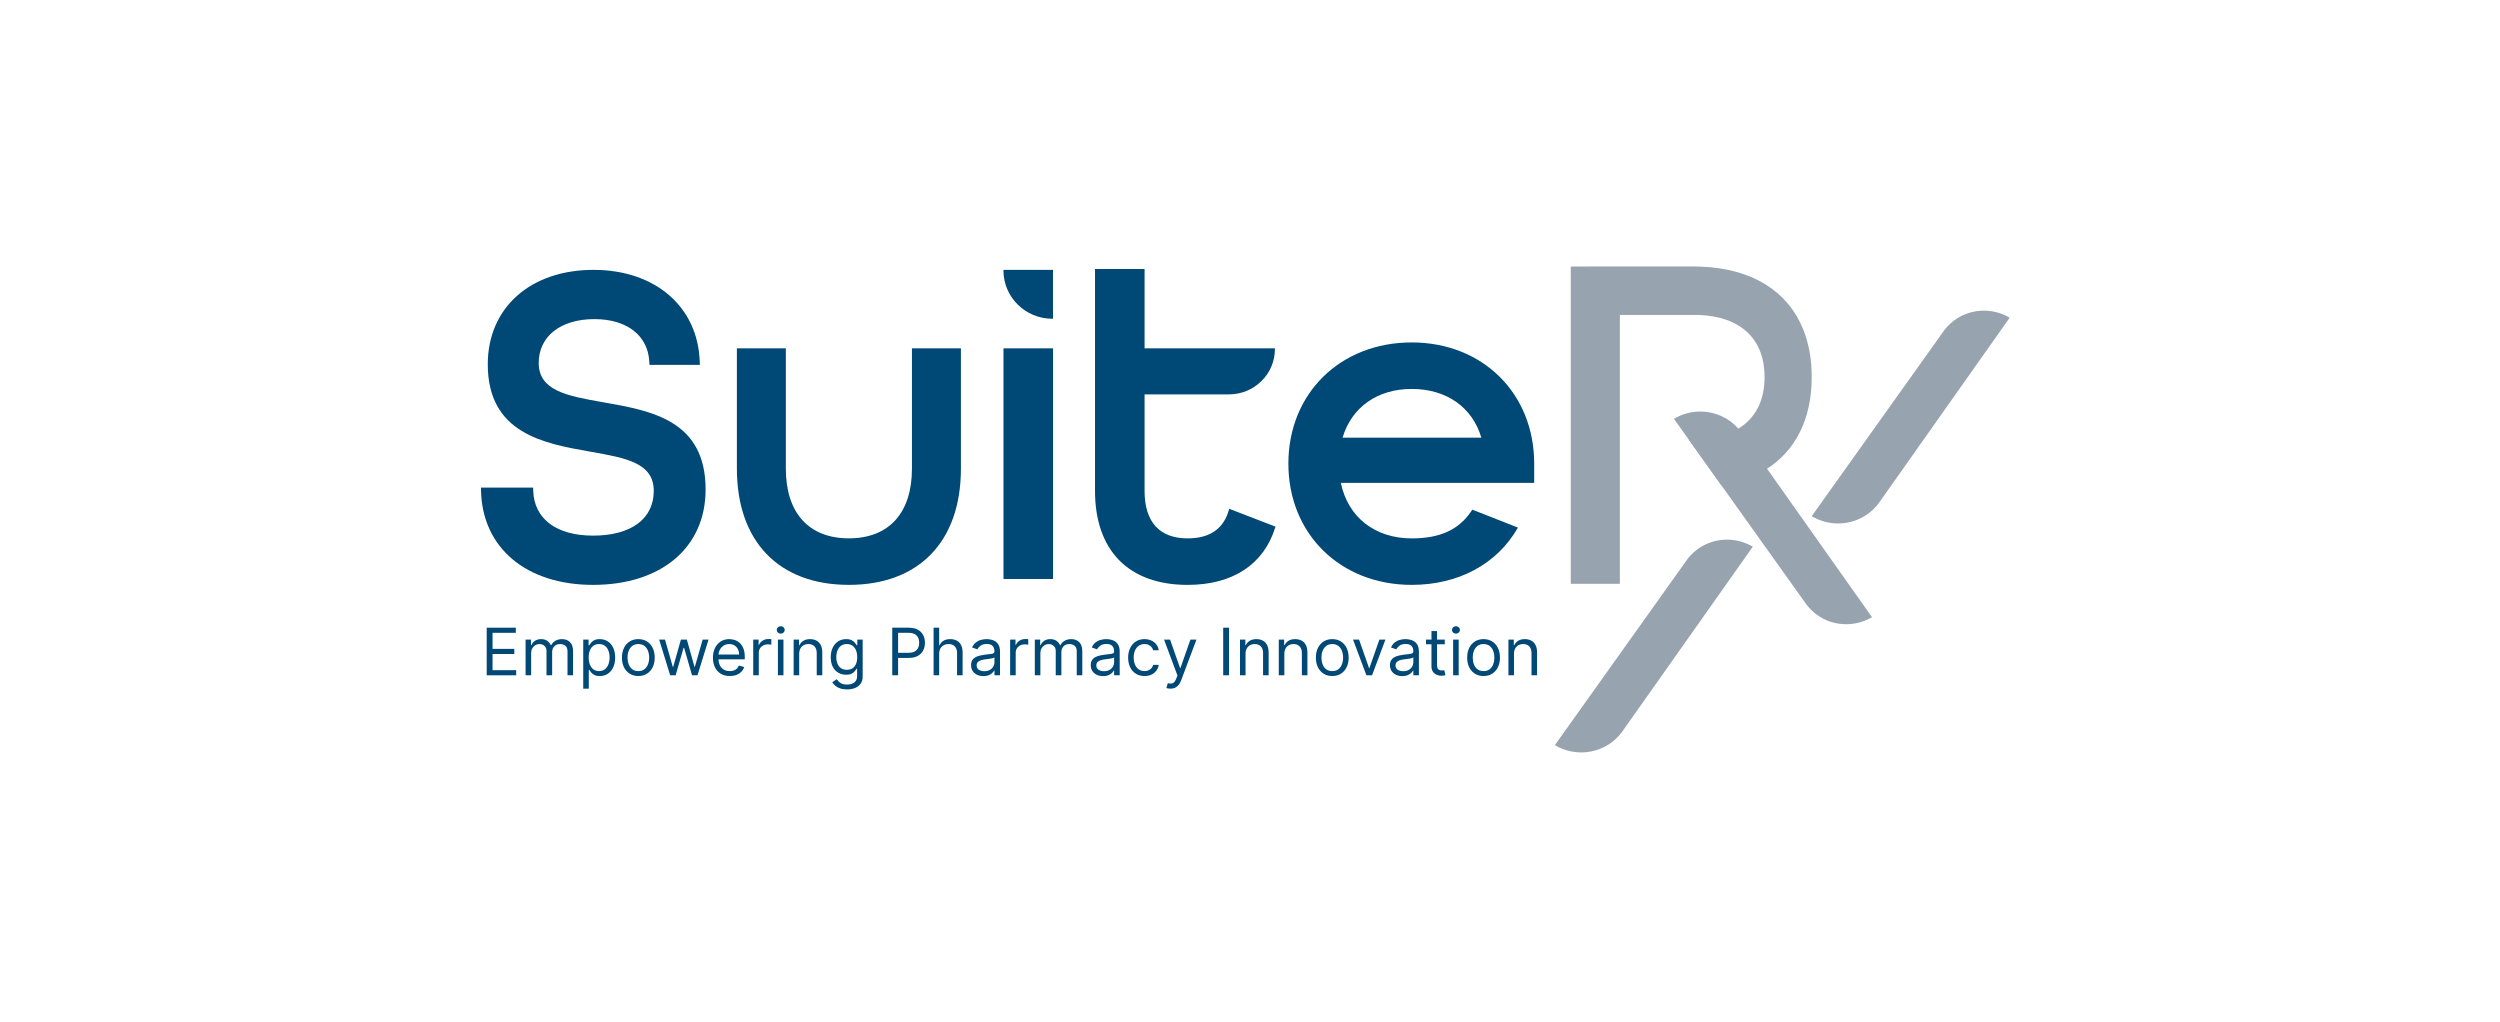 <svg width="208" height="85" viewBox="0 0 208 85" fill="none" xmlns="http://www.w3.org/2000/svg">
<path d="M167.044 26.343C166.462 26.03 165.802 25.859 165.137 25.849L164.994 25.849C163.709 25.869 162.528 26.466 161.753 27.488C161.663 27.611 150.734 42.947 150.734 42.947L150.896 43.036C151.517 43.375 152.218 43.552 152.923 43.552C154.352 43.552 155.672 42.844 156.45 41.665L167.206 26.432L167.044 26.343Z" fill="#97A3AE"/>
<path d="M145.672 45.394C145.089 45.081 144.429 44.91 143.765 44.9L143.622 44.9C142.335 44.92 141.156 45.517 140.381 46.539C140.285 46.672 129.364 61.996 129.364 61.996L129.526 62.085C130.145 62.424 130.846 62.601 131.553 62.601C132.983 62.601 134.301 61.894 135.08 60.712L145.837 45.479L145.672 45.394Z" fill="#97A3AE"/>
<path d="M155.752 51.352L155.589 51.439C155.008 51.752 154.348 51.923 153.684 51.933L153.539 51.933C152.252 51.915 151.072 51.316 150.298 50.296C150.263 50.247 146.378 44.803 143.227 40.389C142.173 38.912 141.202 37.553 140.487 36.548C139.741 35.504 139.271 34.845 139.271 34.845L139.432 34.756C140.054 34.417 140.754 34.24 141.462 34.24C142.694 34.24 143.842 34.762 144.633 35.665C144.762 35.808 144.88 35.964 144.987 36.125L147.02 39L155.752 51.352Z" fill="#97A3AE"/>
<path d="M50.221 33.475L50.025 33.44C47.232 32.944 44.82 32.517 44.82 30.2C44.82 27.984 46.641 26.55 49.459 26.55C52.161 26.55 53.91 27.912 54.022 30.099L54.037 30.359L58.23 30.359L58.218 30.077C58.062 25.518 54.513 22.453 49.382 22.453C44.119 22.453 40.582 25.611 40.582 30.313C40.582 36.066 45.266 36.896 49.03 37.564L49.204 37.594C52.101 38.11 54.392 38.517 54.392 40.84C54.392 43.173 52.504 44.564 49.341 44.564C46.298 44.564 44.438 43.169 44.364 40.832L44.356 40.566L40.016 40.566L40.022 40.848C40.136 45.595 43.796 48.662 49.345 48.662C55.032 48.662 58.706 45.546 58.706 40.727C58.708 34.967 54.198 34.174 50.221 33.475Z" fill="#004876"/>
<path d="M75.874 28.982L75.874 38.991C75.874 42.677 73.961 44.79 70.628 44.79C67.295 44.79 65.382 42.677 65.382 38.991L65.382 28.982L61.309 28.982L61.309 38.991C61.309 45.046 64.793 48.661 70.628 48.661C76.464 48.661 79.948 45.046 79.948 38.991L79.948 28.982L75.874 28.982Z" fill="#004876"/>
<path d="M87.614 28.982L83.49 28.982L83.49 48.171L87.614 48.171L87.614 28.982Z" fill="#004876"/>
<path d="M127.645 38.574C127.645 32.731 123.359 28.491 117.456 28.491C111.509 28.491 107.193 32.731 107.193 38.574C107.193 44.419 111.509 48.662 117.456 48.662C121.322 48.662 124.53 46.944 126.259 43.952L126.292 43.895L122.497 42.403L122.405 42.538C121.373 44.077 119.802 44.794 117.456 44.794C114.396 44.794 112.144 43.026 111.558 40.173L127.645 40.173L127.645 38.574ZM117.456 32.36C120.337 32.36 122.497 33.874 123.249 36.415L111.701 36.415C112.459 33.874 114.605 32.36 117.456 32.36Z" fill="#004876"/>
<path d="M40.494 56.184L40.494 52.224L42.916 52.224L42.916 52.65L40.98 52.65L40.98 53.987L42.79 53.987L42.79 54.413L40.98 54.413L40.98 55.758L42.947 55.758L42.947 56.184L40.494 56.184Z" fill="#004876"/>
<path d="M43.729 56.184L43.729 53.214L44.176 53.214L44.176 53.678L44.215 53.678C44.278 53.52 44.379 53.397 44.519 53.309C44.658 53.22 44.826 53.175 45.022 53.175C45.221 53.175 45.386 53.22 45.518 53.309C45.651 53.397 45.755 53.52 45.829 53.678L45.861 53.678C45.938 53.525 46.053 53.403 46.208 53.313C46.362 53.221 46.547 53.175 46.762 53.175C47.031 53.175 47.251 53.259 47.422 53.425C47.593 53.59 47.679 53.847 47.679 54.196L47.679 56.184L47.217 56.184L47.217 54.196C47.217 53.977 47.156 53.821 47.034 53.727C46.913 53.632 46.77 53.585 46.605 53.585C46.394 53.585 46.23 53.648 46.114 53.775C45.997 53.9 45.939 54.058 45.939 54.25L45.939 56.184L45.469 56.184L45.469 54.15C45.469 53.981 45.413 53.845 45.302 53.742C45.191 53.638 45.048 53.585 44.873 53.585C44.753 53.585 44.641 53.617 44.536 53.68C44.433 53.743 44.349 53.831 44.285 53.943C44.223 54.054 44.191 54.182 44.191 54.328L44.191 56.184L43.729 56.184Z" fill="#004876"/>
<path d="M48.525 57.297L48.525 53.214L48.971 53.214L48.971 53.686L49.026 53.686C49.06 53.634 49.107 53.569 49.167 53.489C49.229 53.407 49.316 53.335 49.43 53.272C49.545 53.208 49.7 53.175 49.896 53.175C50.15 53.175 50.373 53.238 50.566 53.363C50.76 53.488 50.91 53.665 51.019 53.895C51.127 54.124 51.181 54.395 51.181 54.707C51.181 55.021 51.127 55.294 51.019 55.524C50.91 55.754 50.76 55.932 50.568 56.058C50.376 56.183 50.155 56.245 49.904 56.245C49.711 56.245 49.556 56.214 49.44 56.151C49.323 56.086 49.234 56.014 49.171 55.932C49.108 55.85 49.06 55.782 49.026 55.727L48.987 55.727L48.987 57.297L48.525 57.297ZM48.979 54.699C48.979 54.923 49.012 55.121 49.079 55.292C49.146 55.462 49.243 55.596 49.371 55.693C49.499 55.788 49.656 55.836 49.841 55.836C50.035 55.836 50.196 55.785 50.325 55.685C50.456 55.583 50.554 55.446 50.619 55.275C50.686 55.102 50.719 54.91 50.719 54.699C50.719 54.49 50.686 54.302 50.621 54.134C50.557 53.965 50.46 53.832 50.329 53.734C50.2 53.635 50.037 53.585 49.841 53.585C49.653 53.585 49.495 53.632 49.367 53.727C49.239 53.819 49.142 53.949 49.077 54.117C49.012 54.283 48.979 54.477 48.979 54.699Z" fill="#004876"/>
<path d="M53.109 56.245C52.838 56.245 52.599 56.182 52.394 56.054C52.191 55.926 52.031 55.748 51.916 55.519C51.803 55.289 51.746 55.021 51.746 54.714C51.746 54.405 51.803 54.135 51.916 53.904C52.031 53.674 52.191 53.495 52.394 53.367C52.599 53.239 52.838 53.175 53.109 53.175C53.381 53.175 53.619 53.239 53.823 53.367C54.028 53.495 54.187 53.674 54.301 53.904C54.416 54.135 54.473 54.405 54.473 54.714C54.473 55.021 54.416 55.289 54.301 55.519C54.187 55.748 54.028 55.926 53.823 56.054C53.619 56.182 53.381 56.245 53.109 56.245ZM53.109 55.836C53.316 55.836 53.486 55.783 53.619 55.679C53.752 55.575 53.851 55.437 53.915 55.267C53.979 55.097 54.011 54.913 54.011 54.714C54.011 54.516 53.979 54.331 53.915 54.16C53.851 53.988 53.752 53.849 53.619 53.744C53.486 53.638 53.316 53.585 53.109 53.585C52.903 53.585 52.733 53.638 52.6 53.744C52.467 53.849 52.368 53.988 52.304 54.16C52.24 54.331 52.208 54.516 52.208 54.714C52.208 54.913 52.24 55.097 52.304 55.267C52.368 55.437 52.467 55.575 52.6 55.679C52.733 55.783 52.903 55.836 53.109 55.836Z" fill="#004876"/>
<path d="M55.759 56.184L54.842 53.214L55.328 53.214L55.978 55.488L56.009 55.488L56.652 53.214L57.146 53.214L57.781 55.48L57.812 55.48L58.462 53.214L58.949 53.214L58.032 56.184L57.577 56.184L56.919 53.902L56.871 53.902L56.213 56.184L55.759 56.184Z" fill="#004876"/>
<path d="M60.719 56.245C60.429 56.245 60.179 56.182 59.969 56.056C59.76 55.928 59.599 55.751 59.485 55.523C59.373 55.293 59.316 55.026 59.316 54.722C59.316 54.418 59.373 54.15 59.485 53.918C59.599 53.685 59.757 53.503 59.959 53.373C60.163 53.241 60.401 53.175 60.672 53.175C60.829 53.175 60.984 53.201 61.137 53.253C61.289 53.304 61.428 53.388 61.554 53.504C61.679 53.619 61.779 53.771 61.854 53.96C61.928 54.15 61.965 54.383 61.965 54.66L61.965 54.854L59.645 54.854L59.645 54.459L61.495 54.459C61.495 54.292 61.461 54.142 61.393 54.011C61.327 53.879 61.231 53.775 61.107 53.699C60.984 53.623 60.839 53.585 60.672 53.585C60.488 53.585 60.329 53.63 60.194 53.721C60.061 53.81 59.958 53.926 59.886 54.069C59.815 54.212 59.779 54.365 59.779 54.529L59.779 54.792C59.779 55.016 59.818 55.206 59.896 55.362C59.976 55.517 60.086 55.635 60.227 55.716C60.368 55.796 60.532 55.836 60.719 55.836C60.841 55.836 60.95 55.819 61.048 55.785C61.148 55.751 61.233 55.699 61.305 55.631C61.377 55.561 61.432 55.475 61.472 55.372L61.918 55.495C61.871 55.645 61.792 55.776 61.681 55.89C61.57 56.002 61.433 56.09 61.27 56.153C61.107 56.215 60.923 56.245 60.719 56.245Z" fill="#004876"/>
<path d="M62.669 56.184L62.669 53.214L63.116 53.214L63.116 53.663L63.147 53.663C63.202 53.516 63.301 53.397 63.445 53.305C63.588 53.214 63.75 53.168 63.931 53.168C63.965 53.168 64.007 53.168 64.058 53.17C64.109 53.171 64.147 53.173 64.174 53.175L64.174 53.639C64.158 53.636 64.122 53.63 64.066 53.622C64.011 53.613 63.953 53.608 63.892 53.608C63.745 53.608 63.615 53.639 63.5 53.699C63.386 53.759 63.296 53.841 63.229 53.947C63.164 54.051 63.131 54.17 63.131 54.304L63.131 56.184L62.669 56.184Z" fill="#004876"/>
<path d="M64.722 56.184L64.722 53.214L65.184 53.214L65.184 56.184L64.722 56.184ZM64.957 52.719C64.867 52.719 64.789 52.689 64.724 52.628C64.66 52.568 64.628 52.495 64.628 52.41C64.628 52.325 64.66 52.252 64.724 52.191C64.789 52.131 64.867 52.101 64.957 52.101C65.047 52.101 65.124 52.131 65.188 52.191C65.253 52.252 65.286 52.325 65.286 52.41C65.286 52.495 65.253 52.568 65.188 52.628C65.124 52.689 65.047 52.719 64.957 52.719Z" fill="#004876"/>
<path d="M66.493 54.397L66.493 56.184L66.031 56.184L66.031 53.214L66.478 53.214L66.478 53.678L66.517 53.678C66.588 53.527 66.695 53.406 66.838 53.315C66.982 53.222 67.168 53.175 67.395 53.175C67.599 53.175 67.777 53.217 67.93 53.299C68.083 53.38 68.201 53.504 68.286 53.67C68.371 53.835 68.414 54.044 68.414 54.297L68.414 56.184L67.951 56.184L67.951 54.328C67.951 54.094 67.89 53.913 67.767 53.782C67.644 53.651 67.476 53.585 67.262 53.585C67.114 53.585 66.982 53.617 66.866 53.68C66.751 53.743 66.66 53.835 66.594 53.956C66.527 54.078 66.493 54.225 66.493 54.397Z" fill="#004876"/>
<path d="M70.474 57.359C70.25 57.359 70.058 57.331 69.897 57.274C69.737 57.219 69.603 57.145 69.496 57.054C69.39 56.963 69.306 56.867 69.243 56.764L69.611 56.508C69.653 56.563 69.706 56.624 69.77 56.694C69.834 56.765 69.922 56.826 70.033 56.878C70.145 56.931 70.292 56.957 70.474 56.957C70.716 56.957 70.917 56.899 71.075 56.783C71.233 56.667 71.312 56.485 71.312 56.238L71.312 55.635L71.273 55.635C71.239 55.689 71.191 55.756 71.128 55.836C71.067 55.914 70.978 55.984 70.862 56.046C70.746 56.107 70.591 56.137 70.395 56.137C70.152 56.137 69.934 56.081 69.741 55.967C69.549 55.854 69.397 55.689 69.284 55.472C69.173 55.256 69.118 54.993 69.118 54.683C69.118 54.379 69.172 54.114 69.28 53.889C69.389 53.662 69.54 53.487 69.733 53.363C69.926 53.238 70.15 53.175 70.403 53.175C70.599 53.175 70.754 53.208 70.869 53.272C70.986 53.335 71.074 53.407 71.136 53.489C71.198 53.569 71.247 53.634 71.281 53.686L71.328 53.686L71.328 53.214L71.775 53.214L71.775 56.269C71.775 56.524 71.716 56.731 71.598 56.891C71.482 57.052 71.325 57.17 71.128 57.245C70.932 57.321 70.714 57.359 70.474 57.359ZM70.458 55.727C70.643 55.727 70.8 55.685 70.928 55.602C71.056 55.518 71.153 55.398 71.22 55.24C71.287 55.083 71.32 54.895 71.32 54.676C71.32 54.462 71.287 54.273 71.222 54.109C71.157 53.946 71.06 53.817 70.932 53.724C70.804 53.632 70.646 53.585 70.458 53.585C70.262 53.585 70.099 53.634 69.968 53.732C69.839 53.83 69.741 53.962 69.676 54.127C69.612 54.292 69.58 54.475 69.58 54.676C69.58 54.882 69.613 55.064 69.678 55.223C69.745 55.38 69.843 55.504 69.972 55.594C70.103 55.683 70.264 55.727 70.458 55.727Z" fill="#004876"/>
<path d="M74.236 56.184L74.236 52.224L75.591 52.224C75.906 52.224 76.164 52.28 76.363 52.392C76.565 52.503 76.713 52.654 76.81 52.843C76.907 53.032 76.955 53.244 76.955 53.477C76.955 53.71 76.907 53.922 76.81 54.113C76.715 54.304 76.567 54.456 76.367 54.569C76.168 54.681 75.912 54.738 75.599 54.738L74.627 54.738L74.627 54.312L75.584 54.312C75.799 54.312 75.972 54.276 76.103 54.202C76.234 54.129 76.328 54.029 76.387 53.904C76.447 53.778 76.477 53.636 76.477 53.477C76.477 53.319 76.447 53.177 76.387 53.052C76.328 52.927 76.233 52.829 76.101 52.758C75.969 52.686 75.794 52.65 75.576 52.65L74.722 52.65L74.722 56.184L74.236 56.184Z" fill="#004876"/>
<path d="M78.138 54.397L78.138 56.184L77.675 56.184L77.675 52.224L78.138 52.224L78.138 53.678L78.177 53.678C78.247 53.525 78.353 53.403 78.494 53.313C78.637 53.221 78.826 53.175 79.062 53.175C79.268 53.175 79.447 53.216 79.601 53.297C79.755 53.377 79.875 53.5 79.96 53.666C80.046 53.831 80.089 54.042 80.089 54.297L80.089 56.184L79.627 56.184L79.627 54.328C79.627 54.092 79.565 53.91 79.441 53.781C79.318 53.65 79.147 53.585 78.929 53.585C78.778 53.585 78.642 53.617 78.522 53.68C78.403 53.743 78.309 53.835 78.24 53.956C78.172 54.078 78.138 54.225 78.138 54.397Z" fill="#004876"/>
<path d="M81.821 56.253C81.63 56.253 81.457 56.218 81.302 56.147C81.146 56.075 81.023 55.971 80.931 55.836C80.84 55.699 80.794 55.534 80.794 55.341C80.794 55.171 80.828 55.033 80.896 54.927C80.964 54.82 81.055 54.736 81.168 54.676C81.282 54.615 81.407 54.57 81.544 54.54C81.683 54.509 81.822 54.485 81.962 54.467C82.145 54.444 82.293 54.426 82.407 54.415C82.522 54.402 82.605 54.381 82.657 54.351C82.711 54.321 82.738 54.27 82.738 54.196L82.738 54.181C82.738 53.99 82.685 53.842 82.579 53.736C82.475 53.63 82.316 53.578 82.103 53.578C81.882 53.578 81.709 53.625 81.584 53.721C81.458 53.816 81.37 53.918 81.319 54.026L80.88 53.871C80.959 53.691 81.063 53.55 81.194 53.45C81.326 53.348 81.469 53.277 81.625 53.237C81.782 53.196 81.936 53.175 82.087 53.175C82.184 53.175 82.295 53.187 82.42 53.21C82.547 53.232 82.669 53.278 82.787 53.347C82.906 53.417 83.004 53.522 83.083 53.663C83.161 53.803 83.2 53.991 83.2 54.227L83.2 56.184L82.738 56.184L82.738 55.782L82.714 55.782C82.683 55.846 82.631 55.915 82.558 55.988C82.484 56.062 82.387 56.124 82.266 56.176C82.144 56.227 81.996 56.253 81.821 56.253ZM81.891 55.843C82.074 55.843 82.228 55.808 82.354 55.737C82.481 55.666 82.576 55.575 82.64 55.462C82.705 55.35 82.738 55.233 82.738 55.109L82.738 54.691C82.718 54.714 82.675 54.736 82.609 54.755C82.543 54.773 82.467 54.789 82.381 54.803C82.296 54.816 82.213 54.828 82.132 54.838C82.053 54.847 81.988 54.855 81.938 54.861C81.818 54.877 81.706 54.902 81.601 54.937C81.498 54.97 81.415 55.021 81.35 55.089C81.288 55.156 81.257 55.248 81.257 55.364C81.257 55.523 81.316 55.642 81.435 55.724C81.555 55.803 81.707 55.843 81.891 55.843Z" fill="#004876"/>
<path d="M84.044 56.184L84.044 53.214L84.491 53.214L84.491 53.663L84.522 53.663C84.577 53.516 84.676 53.397 84.82 53.305C84.964 53.214 85.126 53.168 85.306 53.168C85.34 53.168 85.382 53.168 85.433 53.17C85.484 53.171 85.523 53.173 85.549 53.175L85.549 53.639C85.533 53.636 85.497 53.63 85.441 53.622C85.386 53.613 85.328 53.608 85.267 53.608C85.121 53.608 84.99 53.639 84.875 53.699C84.761 53.759 84.671 53.841 84.605 53.947C84.539 54.051 84.507 54.17 84.507 54.304L84.507 56.184L84.044 56.184Z" fill="#004876"/>
<path d="M86.097 56.184L86.097 53.214L86.544 53.214L86.544 53.678L86.583 53.678C86.646 53.52 86.747 53.397 86.887 53.309C87.026 53.22 87.194 53.175 87.39 53.175C87.589 53.175 87.754 53.22 87.886 53.309C88.019 53.397 88.123 53.52 88.198 53.678L88.229 53.678C88.306 53.525 88.422 53.403 88.576 53.313C88.73 53.221 88.915 53.175 89.13 53.175C89.399 53.175 89.62 53.259 89.791 53.425C89.962 53.59 90.047 53.847 90.047 54.196L90.047 56.184L89.585 56.184L89.585 54.196C89.585 53.977 89.524 53.821 89.403 53.727C89.281 53.632 89.138 53.585 88.974 53.585C88.762 53.585 88.598 53.648 88.482 53.775C88.365 53.9 88.307 54.058 88.307 54.25L88.307 56.184L87.837 56.184L87.837 54.15C87.837 53.981 87.782 53.845 87.671 53.742C87.559 53.638 87.416 53.585 87.241 53.585C87.121 53.585 87.009 53.617 86.904 53.68C86.801 53.743 86.718 53.831 86.654 53.943C86.591 54.054 86.56 54.182 86.56 54.328L86.56 56.184L86.097 56.184Z" fill="#004876"/>
<path d="M91.778 56.253C91.588 56.253 91.415 56.218 91.259 56.147C91.104 56.075 90.98 55.971 90.889 55.836C90.797 55.699 90.752 55.534 90.752 55.341C90.752 55.171 90.786 55.033 90.853 54.927C90.921 54.82 91.012 54.736 91.126 54.676C91.24 54.615 91.365 54.57 91.502 54.54C91.641 54.509 91.78 54.485 91.919 54.467C92.102 54.444 92.251 54.426 92.364 54.415C92.479 54.402 92.563 54.381 92.615 54.351C92.669 54.321 92.695 54.27 92.695 54.196L92.695 54.181C92.695 53.99 92.642 53.842 92.537 53.736C92.432 53.63 92.273 53.578 92.061 53.578C91.84 53.578 91.667 53.625 91.541 53.721C91.416 53.816 91.328 53.918 91.277 54.026L90.838 53.871C90.916 53.691 91.021 53.55 91.151 53.45C91.283 53.348 91.427 53.277 91.582 53.237C91.739 53.196 91.893 53.175 92.045 53.175C92.141 53.175 92.252 53.187 92.378 53.21C92.505 53.232 92.627 53.278 92.744 53.347C92.863 53.417 92.962 53.522 93.04 53.663C93.119 53.803 93.158 53.991 93.158 54.227L93.158 56.184L92.695 56.184L92.695 55.782L92.672 55.782C92.641 55.846 92.588 55.915 92.515 55.988C92.442 56.062 92.345 56.124 92.223 56.176C92.102 56.227 91.953 56.253 91.778 56.253ZM91.849 55.843C92.032 55.843 92.186 55.808 92.311 55.737C92.438 55.666 92.533 55.575 92.597 55.462C92.663 55.35 92.695 55.233 92.695 55.109L92.695 54.691C92.676 54.714 92.633 54.736 92.566 54.755C92.501 54.773 92.425 54.789 92.339 54.803C92.254 54.816 92.171 54.828 92.09 54.838C92.01 54.847 91.946 54.855 91.896 54.861C91.776 54.877 91.663 54.902 91.559 54.937C91.456 54.97 91.372 55.021 91.308 55.089C91.245 55.156 91.214 55.248 91.214 55.364C91.214 55.523 91.273 55.642 91.392 55.724C91.513 55.803 91.665 55.843 91.849 55.843Z" fill="#004876"/>
<path d="M95.224 56.245C94.942 56.245 94.699 56.18 94.496 56.048C94.292 55.917 94.135 55.736 94.025 55.505C93.916 55.274 93.861 55.011 93.861 54.714C93.861 54.413 93.917 54.147 94.029 53.916C94.143 53.684 94.301 53.503 94.503 53.373C94.707 53.241 94.945 53.175 95.217 53.175C95.428 53.175 95.619 53.214 95.789 53.291C95.959 53.369 96.098 53.477 96.206 53.616C96.314 53.755 96.382 53.918 96.408 54.103L95.945 54.103C95.91 53.968 95.832 53.848 95.71 53.744C95.59 53.638 95.428 53.585 95.224 53.585C95.044 53.585 94.886 53.632 94.75 53.724C94.616 53.816 94.511 53.946 94.435 54.113C94.36 54.279 94.323 54.475 94.323 54.699C94.323 54.928 94.36 55.128 94.433 55.298C94.507 55.468 94.612 55.6 94.746 55.694C94.882 55.789 95.042 55.836 95.224 55.836C95.345 55.836 95.454 55.815 95.552 55.774C95.65 55.733 95.733 55.673 95.8 55.596C95.868 55.519 95.917 55.426 95.945 55.318L96.408 55.318C96.382 55.493 96.317 55.651 96.214 55.791C96.112 55.93 95.977 56.041 95.808 56.124C95.641 56.205 95.447 56.245 95.224 56.245Z" fill="#004876"/>
<path d="M97.382 57.297C97.303 57.297 97.233 57.291 97.172 57.278C97.111 57.266 97.068 57.255 97.045 57.243L97.162 56.841C97.275 56.869 97.374 56.88 97.46 56.872C97.546 56.864 97.623 56.826 97.689 56.758C97.757 56.691 97.819 56.582 97.876 56.431L97.962 56.199L96.849 53.214L97.35 53.214L98.181 55.581L98.213 55.581L99.043 53.214L99.545 53.214L98.267 56.617C98.21 56.77 98.139 56.897 98.054 56.998C97.969 57.099 97.87 57.175 97.758 57.224C97.647 57.273 97.522 57.297 97.382 57.297Z" fill="#004876"/>
<path d="M102.256 52.224L102.256 56.184L101.77 56.184L101.77 52.224L102.256 52.224Z" fill="#004876"/>
<path d="M103.63 54.397L103.63 56.184L103.167 56.184L103.167 53.214L103.614 53.214L103.614 53.678L103.653 53.678C103.724 53.527 103.831 53.406 103.975 53.315C104.118 53.222 104.304 53.175 104.531 53.175C104.735 53.175 104.913 53.217 105.066 53.299C105.219 53.38 105.338 53.504 105.423 53.67C105.507 53.835 105.55 54.044 105.55 54.297L105.55 56.184L105.087 56.184L105.087 54.328C105.087 54.094 105.026 53.913 104.903 53.782C104.78 53.651 104.612 53.585 104.398 53.585C104.25 53.585 104.118 53.617 104.002 53.68C103.887 53.743 103.796 53.835 103.73 53.956C103.663 54.078 103.63 54.225 103.63 54.397Z" fill="#004876"/>
<path d="M106.857 54.397L106.857 56.184L106.395 56.184L106.395 53.214L106.842 53.214L106.842 53.678L106.881 53.678C106.951 53.527 107.058 53.406 107.202 53.315C107.346 53.222 107.531 53.175 107.759 53.175C107.962 53.175 108.141 53.217 108.293 53.299C108.446 53.38 108.565 53.504 108.65 53.67C108.735 53.835 108.777 54.044 108.777 54.297L108.777 56.184L108.315 56.184L108.315 54.328C108.315 54.094 108.254 53.913 108.131 53.782C108.008 53.651 107.84 53.585 107.625 53.585C107.478 53.585 107.346 53.617 107.23 53.68C107.115 53.743 107.024 53.835 106.957 53.956C106.891 54.078 106.857 54.225 106.857 54.397Z" fill="#004876"/>
<path d="M110.845 56.245C110.573 56.245 110.335 56.182 110.13 56.054C109.926 55.926 109.767 55.748 109.652 55.519C109.538 55.289 109.481 55.021 109.481 54.714C109.481 54.405 109.538 54.135 109.652 53.904C109.767 53.674 109.926 53.495 110.13 53.367C110.335 53.239 110.573 53.175 110.845 53.175C111.117 53.175 111.355 53.239 111.558 53.367C111.763 53.495 111.923 53.674 112.036 53.904C112.151 54.135 112.209 54.405 112.209 54.714C112.209 55.021 112.151 55.289 112.036 55.519C111.923 55.748 111.763 55.926 111.558 56.054C111.355 56.182 111.117 56.245 110.845 56.245ZM110.845 55.836C111.051 55.836 111.221 55.783 111.355 55.679C111.488 55.575 111.586 55.437 111.65 55.267C111.714 55.097 111.746 54.913 111.746 54.714C111.746 54.516 111.714 54.331 111.65 54.16C111.586 53.988 111.488 53.849 111.355 53.744C111.221 53.638 111.051 53.585 110.845 53.585C110.639 53.585 110.469 53.638 110.336 53.744C110.202 53.849 110.104 53.988 110.04 54.16C109.976 54.331 109.944 54.516 109.944 54.714C109.944 54.913 109.976 55.097 110.04 55.267C110.104 55.437 110.202 55.575 110.336 55.679C110.469 55.783 110.639 55.836 110.845 55.836Z" fill="#004876"/>
<path d="M115.268 53.214L114.155 56.184L113.685 56.184L112.572 53.214L113.073 53.214L113.904 55.581L113.936 55.581L114.766 53.214L115.268 53.214Z" fill="#004876"/>
<path d="M116.672 56.253C116.482 56.253 116.309 56.218 116.153 56.147C115.998 56.075 115.874 55.971 115.783 55.836C115.691 55.699 115.646 55.534 115.646 55.341C115.646 55.171 115.68 55.033 115.747 54.927C115.815 54.82 115.906 54.736 116.02 54.676C116.133 54.615 116.259 54.57 116.396 54.54C116.534 54.509 116.674 54.485 116.813 54.467C116.996 54.444 117.145 54.426 117.258 54.415C117.373 54.402 117.457 54.381 117.509 54.351C117.563 54.321 117.589 54.27 117.589 54.196L117.589 54.181C117.589 53.99 117.536 53.842 117.431 53.736C117.326 53.63 117.167 53.578 116.954 53.578C116.734 53.578 116.561 53.625 116.435 53.721C116.31 53.816 116.222 53.918 116.171 54.026L115.732 53.871C115.81 53.691 115.915 53.55 116.045 53.45C116.177 53.348 116.321 53.277 116.476 53.237C116.633 53.196 116.787 53.175 116.939 53.175C117.035 53.175 117.146 53.187 117.272 53.21C117.399 53.232 117.521 53.278 117.638 53.347C117.757 53.417 117.856 53.522 117.934 53.663C118.013 53.803 118.052 53.991 118.052 54.227L118.052 56.184L117.589 56.184L117.589 55.782L117.566 55.782C117.534 55.846 117.482 55.915 117.409 55.988C117.336 56.062 117.239 56.124 117.117 56.176C116.996 56.227 116.847 56.253 116.672 56.253ZM116.743 55.843C116.926 55.843 117.08 55.808 117.205 55.737C117.332 55.666 117.427 55.575 117.491 55.462C117.557 55.35 117.589 55.233 117.589 55.109L117.589 54.691C117.57 54.714 117.527 54.736 117.46 54.755C117.395 54.773 117.319 54.789 117.233 54.803C117.148 54.816 117.065 54.828 116.984 54.838C116.904 54.847 116.84 54.855 116.79 54.861C116.67 54.877 116.557 54.902 116.453 54.937C116.35 54.97 116.266 55.021 116.202 55.089C116.139 55.156 116.108 55.248 116.108 55.364C116.108 55.523 116.167 55.642 116.286 55.724C116.406 55.803 116.559 55.843 116.743 55.843Z" fill="#004876"/>
<path d="M120.205 53.214L120.205 53.601L118.645 53.601L118.645 53.214L120.205 53.214ZM119.099 52.503L119.562 52.503L119.562 55.333C119.562 55.462 119.581 55.559 119.619 55.623C119.658 55.686 119.708 55.729 119.768 55.751C119.829 55.771 119.894 55.782 119.962 55.782C120.013 55.782 120.054 55.779 120.087 55.774C120.12 55.767 120.146 55.762 120.165 55.758L120.259 56.168C120.228 56.18 120.184 56.191 120.128 56.203C120.072 56.216 120.001 56.222 119.915 56.222C119.784 56.222 119.656 56.195 119.531 56.139C119.406 56.084 119.303 55.999 119.221 55.886C119.14 55.773 119.099 55.629 119.099 55.457L119.099 52.503Z" fill="#004876"/>
<path d="M120.9 56.184L120.9 53.214L121.363 53.214L121.363 56.184L120.9 56.184ZM121.135 52.719C121.045 52.719 120.967 52.689 120.902 52.628C120.838 52.568 120.806 52.495 120.806 52.41C120.806 52.325 120.838 52.252 120.902 52.191C120.967 52.131 121.045 52.101 121.135 52.101C121.225 52.101 121.302 52.131 121.366 52.191C121.432 52.252 121.464 52.325 121.464 52.41C121.464 52.495 121.432 52.568 121.366 52.628C121.302 52.689 121.225 52.719 121.135 52.719Z" fill="#004876"/>
<path d="M123.432 56.245C123.16 56.245 122.922 56.182 122.717 56.054C122.513 55.926 122.354 55.748 122.239 55.519C122.125 55.289 122.068 55.021 122.068 54.714C122.068 54.405 122.125 54.135 122.239 53.904C122.354 53.674 122.513 53.495 122.717 53.367C122.922 53.239 123.16 53.175 123.432 53.175C123.704 53.175 123.942 53.239 124.145 53.367C124.35 53.495 124.51 53.674 124.623 53.904C124.738 54.135 124.796 54.405 124.796 54.714C124.796 55.021 124.738 55.289 124.623 55.519C124.51 55.748 124.35 55.926 124.145 56.054C123.942 56.182 123.704 56.245 123.432 56.245ZM123.432 55.836C123.639 55.836 123.808 55.783 123.942 55.679C124.075 55.575 124.173 55.437 124.237 55.267C124.301 55.097 124.333 54.913 124.333 54.714C124.333 54.516 124.301 54.331 124.237 54.16C124.173 53.988 124.075 53.849 123.942 53.744C123.808 53.638 123.639 53.585 123.432 53.585C123.226 53.585 123.056 53.638 122.923 53.744C122.789 53.849 122.691 53.988 122.627 54.16C122.563 54.331 122.531 54.516 122.531 54.714C122.531 54.913 122.563 55.097 122.627 55.267C122.691 55.437 122.789 55.575 122.923 55.679C123.056 55.783 123.226 55.836 123.432 55.836Z" fill="#004876"/>
<path d="M125.964 54.397L125.964 56.184L125.502 56.184L125.502 53.214L125.949 53.214L125.949 53.678L125.988 53.678C126.058 53.527 126.165 53.406 126.309 53.315C126.453 53.222 126.638 53.175 126.865 53.175C127.069 53.175 127.248 53.217 127.4 53.299C127.553 53.38 127.672 53.504 127.757 53.67C127.842 53.835 127.884 54.044 127.884 54.297L127.884 56.184L127.422 56.184L127.422 54.328C127.422 54.094 127.361 53.913 127.238 53.782C127.115 53.651 126.946 53.585 126.732 53.585C126.585 53.585 126.453 53.617 126.336 53.68C126.222 53.743 126.131 53.835 126.064 53.956C125.997 54.078 125.964 54.225 125.964 54.397Z" fill="#004876"/>
<path d="M83.488 22.453L83.488 22.51C83.488 24.722 85.311 26.52 87.553 26.52L87.61 26.52L87.61 22.453L83.488 22.453Z" fill="#004876"/>
<path d="M102.269 42.331L102.253 42.394C101.821 43.987 100.665 44.793 98.815 44.793C96.469 44.793 95.229 43.426 95.229 40.841L95.229 32.812L102.246 32.812C103.268 32.812 104.229 32.419 104.952 31.707C105.675 30.996 106.072 30.046 106.072 29.038L106.072 28.981L95.229 28.981L95.229 22.382L91.105 22.382L91.105 40.841C91.105 45.812 93.915 48.663 98.813 48.663C102.561 48.663 105.152 46.959 106.105 43.868L106.121 43.817L102.269 42.331Z" fill="#004876"/>
<path d="M150.038 27.433C148.765 24.235 145.789 22.352 141.549 22.187C141.533 22.187 141.518 22.187 141.502 22.185C141.318 22.177 141.136 22.171 140.95 22.171L130.688 22.173L130.688 48.572L134.773 48.572L134.773 26.205L141.322 26.203C144.819 26.328 146.813 28.198 146.813 31.371C146.813 33.339 146.049 34.803 144.633 35.664C143.681 36.243 142.438 36.549 140.934 36.549L140.488 36.549C141.204 37.553 142.176 38.912 143.229 40.39C144.079 40.253 144.864 40.035 145.579 39.743C146.096 39.533 146.576 39.285 147.02 38.999C149.411 37.458 150.735 34.833 150.735 31.371C150.735 29.901 150.496 28.583 150.038 27.433Z" fill="#97A3AE"/>
</svg>
